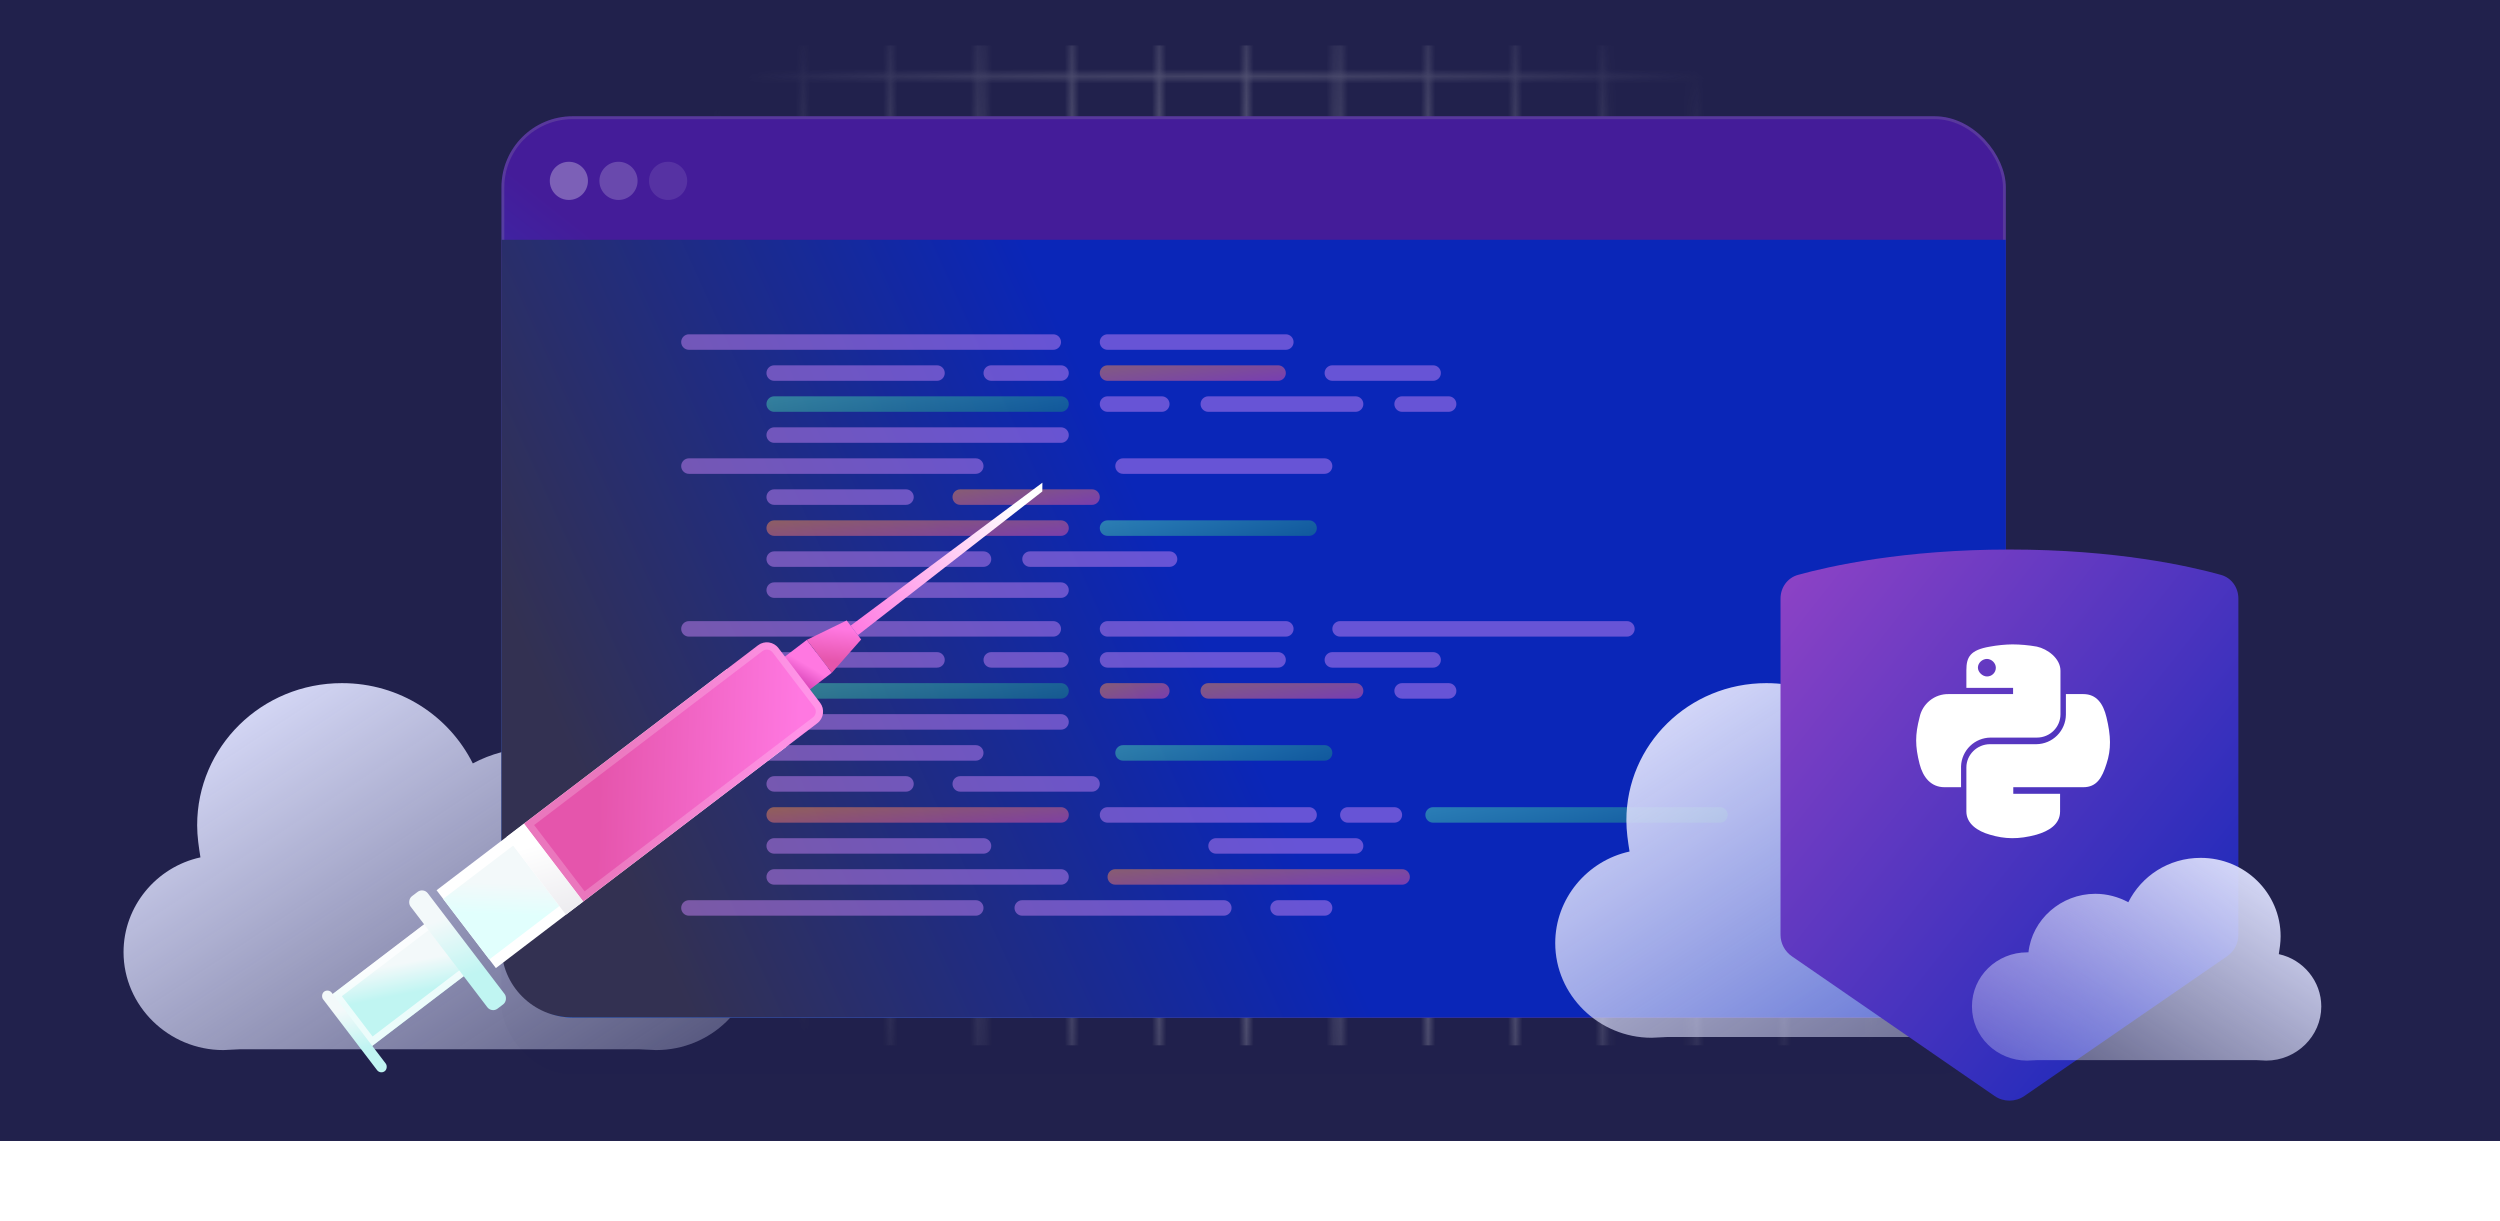 <svg width="344" height="168" viewBox="0 0 344 168" fill="none" xmlns="http://www.w3.org/2000/svg">
<rect width="344" height="157" fill="#21214C"/>
<mask id="mask0_2731_76380" style="mask-type:alpha" maskUnits="userSpaceOnUse" x="-1" y="-1" width="321" height="159">
<rect width="12.269" height="10.467" stroke="white" stroke-width="0.433"/>
<rect x="12.269" width="12.269" height="10.467" stroke="white" stroke-width="0.433"/>
<rect x="24.538" width="12.269" height="10.467" stroke="white" stroke-width="0.433"/>
<rect x="36.808" width="12.269" height="10.467" stroke="white" stroke-width="0.433"/>
<rect x="49.077" width="12.269" height="10.467" stroke="white" stroke-width="0.433"/>
<rect x="61.346" width="12.269" height="10.467" stroke="white" stroke-width="0.433"/>
<rect x="73.615" width="12.269" height="10.467" stroke="white" stroke-width="0.433"/>
<rect x="85.885" width="12.269" height="10.467" stroke="white" stroke-width="0.433"/>
<rect x="98.154" width="12.269" height="10.467" stroke="white" stroke-width="0.433"/>
<rect x="110.423" width="12.269" height="10.467" stroke="white" stroke-width="0.433"/>
<rect x="122.692" width="12.269" height="10.467" stroke="white" stroke-width="0.433"/>
<rect x="134.962" width="12.269" height="10.467" stroke="white" stroke-width="0.433"/>
<rect x="147.231" width="12.269" height="10.467" stroke="white" stroke-width="0.433"/>
<rect x="159.5" width="12.269" height="10.467" stroke="white" stroke-width="0.433"/>
<rect x="171.769" width="12.269" height="10.467" stroke="white" stroke-width="0.433"/>
<rect x="184.038" width="12.269" height="10.467" stroke="white" stroke-width="0.433"/>
<rect x="196.308" width="12.269" height="10.467" stroke="white" stroke-width="0.433"/>
<rect x="208.577" width="12.269" height="10.467" stroke="white" stroke-width="0.433"/>
<rect x="220.846" width="12.269" height="10.467" stroke="white" stroke-width="0.433"/>
<rect x="233.115" width="12.269" height="10.467" stroke="white" stroke-width="0.433"/>
<rect x="245.385" width="12.269" height="10.467" stroke="white" stroke-width="0.433"/>
<rect x="257.654" width="12.269" height="10.467" stroke="white" stroke-width="0.433"/>
<rect x="269.923" width="12.269" height="10.467" stroke="white" stroke-width="0.433"/>
<rect x="282.192" width="12.269" height="10.467" stroke="white" stroke-width="0.433"/>
<rect x="294.462" width="12.269" height="10.467" stroke="white" stroke-width="0.433"/>
<rect x="306.731" width="12.269" height="10.467" stroke="white" stroke-width="0.433"/>
<rect y="10.467" width="12.269" height="10.467" stroke="white" stroke-width="0.433"/>
<rect x="12.269" y="10.467" width="12.269" height="10.467" stroke="white" stroke-width="0.433"/>
<rect x="24.538" y="10.467" width="12.269" height="10.467" stroke="white" stroke-width="0.433"/>
<rect x="36.808" y="10.467" width="12.269" height="10.467" stroke="white" stroke-width="0.433"/>
<rect x="49.077" y="10.467" width="12.269" height="10.467" stroke="white" stroke-width="0.433"/>
<rect x="61.346" y="10.467" width="12.269" height="10.467" stroke="white" stroke-width="0.433"/>
<rect x="73.615" y="10.467" width="12.269" height="10.467" stroke="white" stroke-width="0.433"/>
<rect x="85.885" y="10.467" width="12.269" height="10.467" stroke="white" stroke-width="0.433"/>
<rect x="98.154" y="10.467" width="12.269" height="10.467" stroke="white" stroke-width="0.433"/>
<rect x="110.423" y="10.467" width="12.269" height="10.467" stroke="white" stroke-width="0.433"/>
<rect x="122.692" y="10.467" width="12.269" height="10.467" stroke="white" stroke-width="0.433"/>
<rect x="134.962" y="10.467" width="12.269" height="10.467" stroke="white" stroke-width="0.433"/>
<rect x="147.231" y="10.467" width="12.269" height="10.467" stroke="white" stroke-width="0.433"/>
<rect x="159.5" y="10.467" width="12.269" height="10.467" stroke="white" stroke-width="0.433"/>
<rect x="171.769" y="10.467" width="12.269" height="10.467" stroke="white" stroke-width="0.433"/>
<rect x="184.038" y="10.467" width="12.269" height="10.467" stroke="white" stroke-width="0.433"/>
<rect x="196.308" y="10.467" width="12.269" height="10.467" stroke="white" stroke-width="0.433"/>
<rect x="208.577" y="10.467" width="12.269" height="10.467" stroke="white" stroke-width="0.433"/>
<rect x="220.846" y="10.467" width="12.269" height="10.467" stroke="white" stroke-width="0.433"/>
<rect x="233.115" y="10.467" width="12.269" height="10.467" stroke="white" stroke-width="0.433"/>
<rect x="245.385" y="10.467" width="12.269" height="10.467" stroke="white" stroke-width="0.433"/>
<rect x="257.654" y="10.467" width="12.269" height="10.467" stroke="white" stroke-width="0.433"/>
<rect x="269.923" y="10.467" width="12.269" height="10.467" stroke="white" stroke-width="0.433"/>
<rect x="282.192" y="10.467" width="12.269" height="10.467" stroke="white" stroke-width="0.433"/>
<rect x="294.462" y="10.467" width="12.269" height="10.467" stroke="white" stroke-width="0.433"/>
<rect x="306.731" y="10.467" width="12.269" height="10.467" stroke="white" stroke-width="0.433"/>
<rect y="20.933" width="12.269" height="10.467" stroke="white" stroke-width="0.433"/>
<rect x="12.269" y="20.933" width="12.269" height="10.467" stroke="white" stroke-width="0.433"/>
<rect x="24.538" y="20.933" width="12.269" height="10.467" stroke="white" stroke-width="0.433"/>
<rect x="36.808" y="20.933" width="12.269" height="10.467" stroke="white" stroke-width="0.433"/>
<rect x="49.077" y="20.933" width="12.269" height="10.467" stroke="white" stroke-width="0.433"/>
<rect x="61.346" y="20.933" width="12.269" height="10.467" stroke="white" stroke-width="0.433"/>
<rect x="73.615" y="20.933" width="12.269" height="10.467" stroke="white" stroke-width="0.433"/>
<rect x="85.885" y="20.933" width="12.269" height="10.467" stroke="white" stroke-width="0.433"/>
<rect x="98.154" y="20.933" width="12.269" height="10.467" stroke="white" stroke-width="0.433"/>
<rect x="110.423" y="20.933" width="12.269" height="10.467" stroke="white" stroke-width="0.433"/>
<rect x="122.692" y="20.933" width="12.269" height="10.467" stroke="white" stroke-width="0.433"/>
<rect x="134.962" y="20.933" width="12.269" height="10.467" stroke="white" stroke-width="0.433"/>
<rect x="147.231" y="20.933" width="12.269" height="10.467" stroke="white" stroke-width="0.433"/>
<rect x="159.5" y="20.933" width="12.269" height="10.467" stroke="white" stroke-width="0.433"/>
<rect x="171.769" y="20.933" width="12.269" height="10.467" stroke="white" stroke-width="0.433"/>
<rect x="184.038" y="20.933" width="12.269" height="10.467" stroke="white" stroke-width="0.433"/>
<rect x="196.308" y="20.933" width="12.269" height="10.467" stroke="white" stroke-width="0.433"/>
<rect x="208.577" y="20.933" width="12.269" height="10.467" stroke="white" stroke-width="0.433"/>
<rect x="220.846" y="20.933" width="12.269" height="10.467" stroke="white" stroke-width="0.433"/>
<rect x="233.115" y="20.933" width="12.269" height="10.467" stroke="white" stroke-width="0.433"/>
<rect x="245.385" y="20.933" width="12.269" height="10.467" stroke="white" stroke-width="0.433"/>
<rect x="257.654" y="20.933" width="12.269" height="10.467" stroke="white" stroke-width="0.433"/>
<rect x="269.923" y="20.933" width="12.269" height="10.467" stroke="white" stroke-width="0.433"/>
<rect x="282.192" y="20.933" width="12.269" height="10.467" stroke="white" stroke-width="0.433"/>
<rect x="294.462" y="20.933" width="12.269" height="10.467" stroke="white" stroke-width="0.433"/>
<rect x="306.731" y="20.933" width="12.269" height="10.467" stroke="white" stroke-width="0.433"/>
<rect y="31.4" width="12.269" height="10.467" stroke="white" stroke-width="0.433"/>
<rect x="12.269" y="31.4" width="12.269" height="10.467" stroke="white" stroke-width="0.433"/>
<rect x="24.538" y="31.4" width="12.269" height="10.467" stroke="white" stroke-width="0.433"/>
<rect x="36.808" y="31.4" width="12.269" height="10.467" stroke="white" stroke-width="0.433"/>
<rect x="49.077" y="31.4" width="12.269" height="10.467" stroke="white" stroke-width="0.433"/>
<rect x="61.346" y="31.4" width="12.269" height="10.467" stroke="white" stroke-width="0.433"/>
<rect x="73.615" y="31.4" width="12.269" height="10.467" stroke="white" stroke-width="0.433"/>
<rect x="85.885" y="31.4" width="12.269" height="10.467" stroke="white" stroke-width="0.433"/>
<rect x="98.154" y="31.4" width="12.269" height="10.467" stroke="white" stroke-width="0.433"/>
<rect x="110.423" y="31.4" width="12.269" height="10.467" stroke="white" stroke-width="0.433"/>
<rect x="122.692" y="31.4" width="12.269" height="10.467" stroke="white" stroke-width="0.433"/>
<rect x="134.962" y="31.4" width="12.269" height="10.467" stroke="white" stroke-width="0.433"/>
<rect x="147.231" y="31.4" width="12.269" height="10.467" stroke="white" stroke-width="0.433"/>
<rect x="159.5" y="31.4" width="12.269" height="10.467" stroke="white" stroke-width="0.433"/>
<rect x="171.769" y="31.4" width="12.269" height="10.467" stroke="white" stroke-width="0.433"/>
<rect x="184.038" y="31.4" width="12.269" height="10.467" stroke="white" stroke-width="0.433"/>
<rect x="196.308" y="31.4" width="12.269" height="10.467" stroke="white" stroke-width="0.433"/>
<rect x="208.577" y="31.4" width="12.269" height="10.467" stroke="white" stroke-width="0.433"/>
<rect x="220.846" y="31.4" width="12.269" height="10.467" stroke="white" stroke-width="0.433"/>
<rect x="233.115" y="31.4" width="12.269" height="10.467" stroke="white" stroke-width="0.433"/>
<rect x="245.385" y="31.4" width="12.269" height="10.467" stroke="white" stroke-width="0.433"/>
<rect x="257.654" y="31.4" width="12.269" height="10.467" stroke="white" stroke-width="0.433"/>
<rect x="269.923" y="31.4" width="12.269" height="10.467" stroke="white" stroke-width="0.433"/>
<rect x="282.192" y="31.4" width="12.269" height="10.467" stroke="white" stroke-width="0.433"/>
<rect x="294.462" y="31.4" width="12.269" height="10.467" stroke="white" stroke-width="0.433"/>
<rect x="306.731" y="31.4" width="12.269" height="10.467" stroke="white" stroke-width="0.433"/>
<rect y="41.867" width="12.269" height="10.467" stroke="white" stroke-width="0.433"/>
<rect x="12.269" y="41.867" width="12.269" height="10.467" stroke="white" stroke-width="0.433"/>
<rect x="24.538" y="41.867" width="12.269" height="10.467" stroke="white" stroke-width="0.433"/>
<rect x="36.808" y="41.867" width="12.269" height="10.467" stroke="white" stroke-width="0.433"/>
<rect x="49.077" y="41.867" width="12.269" height="10.467" stroke="white" stroke-width="0.433"/>
<rect x="61.346" y="41.867" width="12.269" height="10.467" stroke="white" stroke-width="0.433"/>
<rect x="73.615" y="41.867" width="12.269" height="10.467" stroke="white" stroke-width="0.433"/>
<rect x="85.885" y="41.867" width="12.269" height="10.467" stroke="white" stroke-width="0.433"/>
<rect x="98.154" y="41.867" width="12.269" height="10.467" stroke="white" stroke-width="0.433"/>
<rect x="110.423" y="41.867" width="12.269" height="10.467" stroke="white" stroke-width="0.433"/>
<rect x="122.692" y="41.867" width="12.269" height="10.467" stroke="white" stroke-width="0.433"/>
<rect x="134.962" y="41.867" width="12.269" height="10.467" stroke="white" stroke-width="0.433"/>
<rect x="147.231" y="41.867" width="12.269" height="10.467" stroke="white" stroke-width="0.433"/>
<rect x="159.5" y="41.867" width="12.269" height="10.467" stroke="white" stroke-width="0.433"/>
<rect x="171.769" y="41.867" width="12.269" height="10.467" stroke="white" stroke-width="0.433"/>
<rect x="184.038" y="41.867" width="12.269" height="10.467" stroke="white" stroke-width="0.433"/>
<rect x="196.308" y="41.867" width="12.269" height="10.467" stroke="white" stroke-width="0.433"/>
<rect x="208.577" y="41.867" width="12.269" height="10.467" stroke="white" stroke-width="0.433"/>
<rect x="220.846" y="41.867" width="12.269" height="10.467" stroke="white" stroke-width="0.433"/>
<rect x="233.115" y="41.867" width="12.269" height="10.467" stroke="white" stroke-width="0.433"/>
<rect x="245.385" y="41.867" width="12.269" height="10.467" stroke="white" stroke-width="0.433"/>
<rect x="257.654" y="41.867" width="12.269" height="10.467" stroke="white" stroke-width="0.433"/>
<rect x="269.923" y="41.867" width="12.269" height="10.467" stroke="white" stroke-width="0.433"/>
<rect x="282.192" y="41.867" width="12.269" height="10.467" stroke="white" stroke-width="0.433"/>
<rect x="294.462" y="41.867" width="12.269" height="10.467" stroke="white" stroke-width="0.433"/>
<rect x="306.731" y="41.867" width="12.269" height="10.467" stroke="white" stroke-width="0.433"/>
<rect y="52.333" width="12.269" height="10.467" stroke="white" stroke-width="0.433"/>
<rect x="12.269" y="52.333" width="12.269" height="10.467" stroke="white" stroke-width="0.433"/>
<rect x="24.538" y="52.333" width="12.269" height="10.467" stroke="white" stroke-width="0.433"/>
<rect x="36.808" y="52.333" width="12.269" height="10.467" stroke="white" stroke-width="0.433"/>
<rect x="49.077" y="52.333" width="12.269" height="10.467" stroke="white" stroke-width="0.433"/>
<rect x="61.346" y="52.333" width="12.269" height="10.467" stroke="white" stroke-width="0.433"/>
<rect x="73.615" y="52.333" width="12.269" height="10.467" stroke="white" stroke-width="0.433"/>
<rect x="85.885" y="52.333" width="12.269" height="10.467" stroke="white" stroke-width="0.433"/>
<rect x="98.154" y="52.333" width="12.269" height="10.467" stroke="white" stroke-width="0.433"/>
<rect x="110.423" y="52.333" width="12.269" height="10.467" stroke="white" stroke-width="0.433"/>
<rect x="122.692" y="52.333" width="12.269" height="10.467" stroke="white" stroke-width="0.433"/>
<rect x="134.962" y="52.333" width="12.269" height="10.467" stroke="white" stroke-width="0.433"/>
<rect x="147.231" y="52.333" width="12.269" height="10.467" stroke="white" stroke-width="0.433"/>
<rect x="159.5" y="52.333" width="12.269" height="10.467" stroke="white" stroke-width="0.433"/>
<rect x="171.769" y="52.333" width="12.269" height="10.467" stroke="white" stroke-width="0.433"/>
<rect x="184.038" y="52.333" width="12.269" height="10.467" stroke="white" stroke-width="0.433"/>
<rect x="196.308" y="52.333" width="12.269" height="10.467" stroke="white" stroke-width="0.433"/>
<rect x="208.577" y="52.333" width="12.269" height="10.467" stroke="white" stroke-width="0.433"/>
<rect x="220.846" y="52.333" width="12.269" height="10.467" stroke="white" stroke-width="0.433"/>
<rect x="233.115" y="52.333" width="12.269" height="10.467" stroke="white" stroke-width="0.433"/>
<rect x="245.385" y="52.333" width="12.269" height="10.467" stroke="white" stroke-width="0.433"/>
<rect x="257.654" y="52.333" width="12.269" height="10.467" stroke="white" stroke-width="0.433"/>
<rect x="269.923" y="52.333" width="12.269" height="10.467" stroke="white" stroke-width="0.433"/>
<rect x="282.192" y="52.333" width="12.269" height="10.467" stroke="white" stroke-width="0.433"/>
<rect x="294.462" y="52.333" width="12.269" height="10.467" stroke="white" stroke-width="0.433"/>
<rect x="306.731" y="52.333" width="12.269" height="10.467" stroke="white" stroke-width="0.433"/>
<rect y="62.8" width="12.269" height="10.467" stroke="white" stroke-width="0.433"/>
<rect x="12.269" y="62.8" width="12.269" height="10.467" stroke="white" stroke-width="0.433"/>
<rect x="24.538" y="62.8" width="12.269" height="10.467" stroke="white" stroke-width="0.433"/>
<rect x="36.808" y="62.8" width="12.269" height="10.467" stroke="white" stroke-width="0.433"/>
<rect x="49.077" y="62.8" width="12.269" height="10.467" stroke="white" stroke-width="0.433"/>
<rect x="61.346" y="62.8" width="12.269" height="10.467" stroke="white" stroke-width="0.433"/>
<rect x="73.615" y="62.8" width="12.269" height="10.467" stroke="white" stroke-width="0.433"/>
<rect x="85.885" y="62.8" width="12.269" height="10.467" stroke="white" stroke-width="0.433"/>
<rect x="98.154" y="62.8" width="12.269" height="10.467" stroke="white" stroke-width="0.433"/>
<rect x="110.423" y="62.8" width="12.269" height="10.467" stroke="white" stroke-width="0.433"/>
<rect x="122.692" y="62.8" width="12.269" height="10.467" stroke="white" stroke-width="0.433"/>
<rect x="134.962" y="62.8" width="12.269" height="10.467" stroke="white" stroke-width="0.433"/>
<rect x="147.231" y="62.8" width="12.269" height="10.467" stroke="white" stroke-width="0.433"/>
<rect x="159.5" y="62.8" width="12.269" height="10.467" stroke="white" stroke-width="0.433"/>
<rect x="171.769" y="62.8" width="12.269" height="10.467" stroke="white" stroke-width="0.433"/>
<rect x="184.038" y="62.8" width="12.269" height="10.467" stroke="white" stroke-width="0.433"/>
<rect x="196.308" y="62.8" width="12.269" height="10.467" stroke="white" stroke-width="0.433"/>
<rect x="208.577" y="62.8" width="12.269" height="10.467" stroke="white" stroke-width="0.433"/>
<rect x="220.846" y="62.8" width="12.269" height="10.467" stroke="white" stroke-width="0.433"/>
<rect x="233.115" y="62.8" width="12.269" height="10.467" stroke="white" stroke-width="0.433"/>
<rect x="245.385" y="62.8" width="12.269" height="10.467" stroke="white" stroke-width="0.433"/>
<rect x="257.654" y="62.8" width="12.269" height="10.467" stroke="white" stroke-width="0.433"/>
<rect x="269.923" y="62.8" width="12.269" height="10.467" stroke="white" stroke-width="0.433"/>
<rect x="282.192" y="62.8" width="12.269" height="10.467" stroke="white" stroke-width="0.433"/>
<rect x="294.462" y="62.8" width="12.269" height="10.467" stroke="white" stroke-width="0.433"/>
<rect x="306.731" y="62.8" width="12.269" height="10.467" stroke="white" stroke-width="0.433"/>
<rect y="73.267" width="12.269" height="10.467" stroke="white" stroke-width="0.433"/>
<rect x="12.269" y="73.267" width="12.269" height="10.467" stroke="white" stroke-width="0.433"/>
<rect x="24.538" y="73.267" width="12.269" height="10.467" stroke="white" stroke-width="0.433"/>
<rect x="36.808" y="73.267" width="12.269" height="10.467" stroke="white" stroke-width="0.433"/>
<rect x="49.077" y="73.267" width="12.269" height="10.467" stroke="white" stroke-width="0.433"/>
<rect x="61.346" y="73.267" width="12.269" height="10.467" stroke="white" stroke-width="0.433"/>
<rect x="73.615" y="73.267" width="12.269" height="10.467" stroke="white" stroke-width="0.433"/>
<rect x="85.885" y="73.267" width="12.269" height="10.467" stroke="white" stroke-width="0.433"/>
<rect x="98.154" y="73.267" width="12.269" height="10.467" stroke="white" stroke-width="0.433"/>
<rect x="110.423" y="73.267" width="12.269" height="10.467" stroke="white" stroke-width="0.433"/>
<rect x="122.692" y="73.267" width="12.269" height="10.467" stroke="white" stroke-width="0.433"/>
<rect x="134.962" y="73.267" width="12.269" height="10.467" stroke="white" stroke-width="0.433"/>
<rect x="147.231" y="73.267" width="12.269" height="10.467" stroke="white" stroke-width="0.433"/>
<rect x="159.5" y="73.267" width="12.269" height="10.467" stroke="white" stroke-width="0.433"/>
<rect x="171.769" y="73.267" width="12.269" height="10.467" stroke="white" stroke-width="0.433"/>
<rect x="184.038" y="73.267" width="12.269" height="10.467" stroke="white" stroke-width="0.433"/>
<rect x="196.308" y="73.267" width="12.269" height="10.467" stroke="white" stroke-width="0.433"/>
<rect x="208.577" y="73.267" width="12.269" height="10.467" stroke="white" stroke-width="0.433"/>
<rect x="220.846" y="73.267" width="12.269" height="10.467" stroke="white" stroke-width="0.433"/>
<rect x="233.115" y="73.267" width="12.269" height="10.467" stroke="white" stroke-width="0.433"/>
<rect x="245.385" y="73.267" width="12.269" height="10.467" stroke="white" stroke-width="0.433"/>
<rect x="257.654" y="73.267" width="12.269" height="10.467" stroke="white" stroke-width="0.433"/>
<rect x="269.923" y="73.267" width="12.269" height="10.467" stroke="white" stroke-width="0.433"/>
<rect x="282.192" y="73.267" width="12.269" height="10.467" stroke="white" stroke-width="0.433"/>
<rect x="294.462" y="73.267" width="12.269" height="10.467" stroke="white" stroke-width="0.433"/>
<rect y="83.733" width="12.269" height="10.467" stroke="white" stroke-width="0.433"/>
<rect x="12.269" y="83.733" width="12.269" height="10.467" stroke="white" stroke-width="0.433"/>
<rect x="24.538" y="83.733" width="12.269" height="10.467" stroke="white" stroke-width="0.433"/>
<rect x="36.808" y="83.733" width="12.269" height="10.467" stroke="white" stroke-width="0.433"/>
<rect x="49.077" y="83.733" width="12.269" height="10.467" stroke="white" stroke-width="0.433"/>
<rect x="61.346" y="83.733" width="12.269" height="10.467" stroke="white" stroke-width="0.433"/>
<rect x="73.615" y="83.733" width="12.269" height="10.467" stroke="white" stroke-width="0.433"/>
<rect x="85.885" y="83.733" width="12.269" height="10.467" stroke="white" stroke-width="0.433"/>
<rect x="98.154" y="83.733" width="12.269" height="10.467" stroke="white" stroke-width="0.433"/>
<rect x="110.423" y="83.733" width="12.269" height="10.467" stroke="white" stroke-width="0.433"/>
<rect x="122.692" y="83.733" width="12.269" height="10.467" stroke="white" stroke-width="0.433"/>
<rect x="134.962" y="83.733" width="12.269" height="10.467" stroke="white" stroke-width="0.433"/>
<rect x="147.231" y="83.733" width="12.269" height="10.467" stroke="white" stroke-width="0.433"/>
<rect x="159.5" y="83.733" width="12.269" height="10.467" stroke="white" stroke-width="0.433"/>
<rect x="171.769" y="83.733" width="12.269" height="10.467" stroke="white" stroke-width="0.433"/>
<rect x="184.038" y="83.733" width="12.269" height="10.467" stroke="white" stroke-width="0.433"/>
<rect x="196.308" y="83.733" width="12.269" height="10.467" stroke="white" stroke-width="0.433"/>
<rect x="208.577" y="83.733" width="12.269" height="10.467" stroke="white" stroke-width="0.433"/>
<rect x="220.846" y="83.733" width="12.269" height="10.467" stroke="white" stroke-width="0.433"/>
<rect x="233.115" y="83.733" width="12.269" height="10.467" stroke="white" stroke-width="0.433"/>
<rect x="245.385" y="83.733" width="12.269" height="10.467" stroke="white" stroke-width="0.433"/>
<rect x="257.654" y="83.733" width="12.269" height="10.467" stroke="white" stroke-width="0.433"/>
<rect x="269.923" y="83.733" width="12.269" height="10.467" stroke="white" stroke-width="0.433"/>
<rect x="282.192" y="83.733" width="12.269" height="10.467" stroke="white" stroke-width="0.433"/>
<rect x="294.462" y="83.733" width="12.269" height="10.467" stroke="white" stroke-width="0.433"/>
<rect x="306.731" y="83.733" width="12.269" height="10.467" stroke="white" stroke-width="0.433"/>
<rect y="94.2" width="12.269" height="10.467" stroke="white" stroke-width="0.433"/>
<rect x="12.269" y="94.2" width="12.269" height="10.467" stroke="white" stroke-width="0.433"/>
<rect x="24.538" y="94.2" width="12.269" height="10.467" stroke="white" stroke-width="0.433"/>
<rect x="36.808" y="94.2" width="12.269" height="10.467" stroke="white" stroke-width="0.433"/>
<rect x="49.077" y="94.2" width="12.269" height="10.467" stroke="white" stroke-width="0.433"/>
<rect x="61.346" y="94.2" width="12.269" height="10.467" stroke="white" stroke-width="0.433"/>
<rect x="73.615" y="94.2" width="12.269" height="10.467" stroke="white" stroke-width="0.433"/>
<rect x="85.885" y="94.2" width="12.269" height="10.467" stroke="white" stroke-width="0.433"/>
<rect x="98.154" y="94.2" width="12.269" height="10.467" stroke="white" stroke-width="0.433"/>
<rect x="110.423" y="94.2" width="12.269" height="10.467" stroke="white" stroke-width="0.433"/>
<rect x="122.692" y="94.2" width="12.269" height="10.467" stroke="white" stroke-width="0.433"/>
<rect x="134.962" y="94.2" width="12.269" height="10.467" stroke="white" stroke-width="0.433"/>
<rect x="147.231" y="94.2" width="12.269" height="10.467" stroke="white" stroke-width="0.433"/>
<rect x="159.5" y="94.2" width="12.269" height="10.467" stroke="white" stroke-width="0.433"/>
<rect x="171.769" y="94.2" width="12.269" height="10.467" stroke="white" stroke-width="0.433"/>
<rect x="184.038" y="94.2" width="12.269" height="10.467" stroke="white" stroke-width="0.433"/>
<rect x="196.308" y="94.2" width="12.269" height="10.467" stroke="white" stroke-width="0.433"/>
<rect x="208.577" y="94.2" width="12.269" height="10.467" stroke="white" stroke-width="0.433"/>
<rect x="220.846" y="94.2" width="12.269" height="10.467" stroke="white" stroke-width="0.433"/>
<rect x="233.115" y="94.2" width="12.269" height="10.467" stroke="white" stroke-width="0.433"/>
<rect x="245.385" y="94.2" width="12.269" height="10.467" stroke="white" stroke-width="0.433"/>
<rect x="257.654" y="94.2" width="12.269" height="10.467" stroke="white" stroke-width="0.433"/>
<rect x="269.923" y="94.2" width="12.269" height="10.467" stroke="white" stroke-width="0.433"/>
<rect x="282.192" y="94.2" width="12.269" height="10.467" stroke="white" stroke-width="0.433"/>
<rect x="294.462" y="94.2" width="12.269" height="10.467" stroke="white" stroke-width="0.433"/>
<rect x="306.731" y="94.2" width="12.269" height="10.467" stroke="white" stroke-width="0.433"/>
<rect y="104.667" width="12.269" height="10.467" stroke="white" stroke-width="0.433"/>
<rect x="12.269" y="104.667" width="12.269" height="10.467" stroke="white" stroke-width="0.433"/>
<rect x="24.538" y="104.667" width="12.269" height="10.467" stroke="white" stroke-width="0.433"/>
<rect x="36.808" y="104.667" width="12.269" height="10.467" stroke="white" stroke-width="0.433"/>
<rect x="49.077" y="104.667" width="12.269" height="10.467" stroke="white" stroke-width="0.433"/>
<rect x="61.346" y="104.667" width="12.269" height="10.467" stroke="white" stroke-width="0.433"/>
<rect x="73.615" y="104.667" width="12.269" height="10.467" stroke="white" stroke-width="0.433"/>
<rect x="85.885" y="104.667" width="12.269" height="10.467" stroke="white" stroke-width="0.433"/>
<rect x="98.154" y="104.667" width="12.269" height="10.467" stroke="white" stroke-width="0.433"/>
<rect x="110.423" y="104.667" width="12.269" height="10.467" stroke="white" stroke-width="0.433"/>
<rect x="122.692" y="104.667" width="12.269" height="10.467" stroke="white" stroke-width="0.433"/>
<rect x="134.962" y="104.667" width="12.269" height="10.467" stroke="white" stroke-width="0.433"/>
<rect x="147.231" y="104.667" width="12.269" height="10.467" stroke="white" stroke-width="0.433"/>
<rect x="159.5" y="104.667" width="12.269" height="10.467" stroke="white" stroke-width="0.433"/>
<rect x="171.769" y="104.667" width="12.269" height="10.467" stroke="white" stroke-width="0.433"/>
<rect x="184.038" y="104.667" width="12.269" height="10.467" stroke="white" stroke-width="0.433"/>
<rect x="196.308" y="104.667" width="12.269" height="10.467" stroke="white" stroke-width="0.433"/>
<rect x="208.577" y="104.667" width="12.269" height="10.467" stroke="white" stroke-width="0.433"/>
<rect x="220.846" y="104.667" width="12.269" height="10.467" stroke="white" stroke-width="0.433"/>
<rect x="233.115" y="104.667" width="12.269" height="10.467" stroke="white" stroke-width="0.433"/>
<rect x="245.385" y="104.667" width="12.269" height="10.467" stroke="white" stroke-width="0.433"/>
<rect x="257.654" y="104.667" width="12.269" height="10.467" stroke="white" stroke-width="0.433"/>
<rect x="269.923" y="104.667" width="12.269" height="10.467" stroke="white" stroke-width="0.433"/>
<rect x="282.192" y="104.667" width="12.269" height="10.467" stroke="white" stroke-width="0.433"/>
<rect x="294.462" y="104.667" width="12.269" height="10.467" stroke="white" stroke-width="0.433"/>
<rect x="306.731" y="104.667" width="12.269" height="10.467" stroke="white" stroke-width="0.433"/>
<rect y="115.133" width="12.269" height="10.467" stroke="white" stroke-width="0.433"/>
<rect x="12.269" y="115.133" width="12.269" height="10.467" stroke="white" stroke-width="0.433"/>
<rect x="24.538" y="115.133" width="12.269" height="10.467" stroke="white" stroke-width="0.433"/>
<rect x="36.808" y="115.133" width="12.269" height="10.467" stroke="white" stroke-width="0.433"/>
<rect x="49.077" y="115.133" width="12.269" height="10.467" stroke="white" stroke-width="0.433"/>
<rect x="61.346" y="115.133" width="12.269" height="10.467" stroke="white" stroke-width="0.433"/>
<rect x="73.615" y="115.133" width="12.269" height="10.467" stroke="white" stroke-width="0.433"/>
<rect x="85.885" y="115.133" width="12.269" height="10.467" stroke="white" stroke-width="0.433"/>
<rect x="98.154" y="115.133" width="12.269" height="10.467" stroke="white" stroke-width="0.433"/>
<rect x="110.423" y="115.133" width="12.269" height="10.467" stroke="white" stroke-width="0.433"/>
<rect x="122.692" y="115.133" width="12.269" height="10.467" stroke="white" stroke-width="0.433"/>
<rect x="134.962" y="115.133" width="12.269" height="10.467" stroke="white" stroke-width="0.433"/>
<rect x="147.231" y="115.133" width="12.269" height="10.467" stroke="white" stroke-width="0.433"/>
<rect x="159.5" y="115.133" width="12.269" height="10.467" stroke="white" stroke-width="0.433"/>
<rect x="171.769" y="115.133" width="12.269" height="10.467" stroke="white" stroke-width="0.433"/>
<rect x="184.038" y="115.133" width="12.269" height="10.467" stroke="white" stroke-width="0.433"/>
<rect x="196.308" y="115.133" width="12.269" height="10.467" stroke="white" stroke-width="0.433"/>
<rect x="208.577" y="115.133" width="12.269" height="10.467" stroke="white" stroke-width="0.433"/>
<rect x="220.846" y="115.133" width="12.269" height="10.467" stroke="white" stroke-width="0.433"/>
<rect x="233.115" y="115.133" width="12.269" height="10.467" stroke="white" stroke-width="0.433"/>
<rect x="245.385" y="115.133" width="12.269" height="10.467" stroke="white" stroke-width="0.433"/>
<rect x="257.654" y="115.133" width="12.269" height="10.467" stroke="white" stroke-width="0.433"/>
<rect x="269.923" y="115.133" width="12.269" height="10.467" stroke="white" stroke-width="0.433"/>
<rect x="282.192" y="115.133" width="12.269" height="10.467" stroke="white" stroke-width="0.433"/>
<rect x="294.462" y="115.133" width="12.269" height="10.467" stroke="white" stroke-width="0.433"/>
<rect x="306.731" y="115.133" width="12.269" height="10.467" stroke="white" stroke-width="0.433"/>
<rect y="125.6" width="12.269" height="10.467" stroke="white" stroke-width="0.433"/>
<rect x="12.269" y="125.6" width="12.269" height="10.467" stroke="white" stroke-width="0.433"/>
<rect x="24.538" y="125.6" width="12.269" height="10.467" stroke="white" stroke-width="0.433"/>
<rect x="36.808" y="125.6" width="12.269" height="10.467" stroke="white" stroke-width="0.433"/>
<rect x="49.077" y="125.6" width="12.269" height="10.467" stroke="white" stroke-width="0.433"/>
<rect x="61.346" y="125.6" width="12.269" height="10.467" stroke="white" stroke-width="0.433"/>
<rect x="73.615" y="125.6" width="12.269" height="10.467" stroke="white" stroke-width="0.433"/>
<rect x="85.885" y="125.6" width="12.269" height="10.467" stroke="white" stroke-width="0.433"/>
<rect x="98.154" y="125.6" width="12.269" height="10.467" stroke="white" stroke-width="0.433"/>
<rect x="110.423" y="125.6" width="12.269" height="10.467" stroke="white" stroke-width="0.433"/>
<rect x="122.692" y="125.6" width="12.269" height="10.467" stroke="white" stroke-width="0.433"/>
<rect x="134.962" y="125.6" width="12.269" height="10.467" stroke="white" stroke-width="0.433"/>
<rect x="147.231" y="125.6" width="12.269" height="10.467" stroke="white" stroke-width="0.433"/>
<rect x="159.5" y="125.6" width="12.269" height="10.467" stroke="white" stroke-width="0.433"/>
<rect x="171.769" y="125.6" width="12.269" height="10.467" stroke="white" stroke-width="0.433"/>
<rect x="184.038" y="125.6" width="12.269" height="10.467" stroke="white" stroke-width="0.433"/>
<rect x="196.308" y="125.6" width="12.269" height="10.467" stroke="white" stroke-width="0.433"/>
<rect x="208.577" y="125.6" width="12.269" height="10.467" stroke="white" stroke-width="0.433"/>
<rect x="220.846" y="125.6" width="12.269" height="10.467" stroke="white" stroke-width="0.433"/>
<rect x="233.115" y="125.6" width="12.269" height="10.467" stroke="white" stroke-width="0.433"/>
<rect x="245.385" y="125.6" width="12.269" height="10.467" stroke="white" stroke-width="0.433"/>
<rect x="257.654" y="125.6" width="12.269" height="10.467" stroke="white" stroke-width="0.433"/>
<rect x="269.923" y="125.6" width="12.269" height="10.467" stroke="white" stroke-width="0.433"/>
<rect x="282.192" y="125.6" width="12.269" height="10.467" stroke="white" stroke-width="0.433"/>
<rect x="294.462" y="125.6" width="12.269" height="10.467" stroke="white" stroke-width="0.433"/>
<rect x="306.731" y="125.6" width="12.269" height="10.467" stroke="white" stroke-width="0.433"/>
<rect y="136.067" width="12.269" height="10.467" stroke="white" stroke-width="0.433"/>
<rect x="12.269" y="136.067" width="12.269" height="10.467" stroke="white" stroke-width="0.433"/>
<rect x="24.538" y="136.067" width="12.269" height="10.467" stroke="white" stroke-width="0.433"/>
<rect x="36.808" y="136.067" width="12.269" height="10.467" stroke="white" stroke-width="0.433"/>
<rect x="49.077" y="136.067" width="12.269" height="10.467" stroke="white" stroke-width="0.433"/>
<rect x="61.346" y="136.067" width="12.269" height="10.467" stroke="white" stroke-width="0.433"/>
<rect x="73.615" y="136.067" width="12.269" height="10.467" stroke="white" stroke-width="0.433"/>
<rect x="85.885" y="136.067" width="12.269" height="10.467" stroke="white" stroke-width="0.433"/>
<rect x="98.154" y="136.067" width="12.269" height="10.467" stroke="white" stroke-width="0.433"/>
<rect x="110.423" y="136.067" width="12.269" height="10.467" stroke="white" stroke-width="0.433"/>
<rect x="122.692" y="136.067" width="12.269" height="10.467" stroke="white" stroke-width="0.433"/>
<rect x="134.962" y="136.067" width="12.269" height="10.467" stroke="white" stroke-width="0.433"/>
<rect x="147.231" y="136.067" width="12.269" height="10.467" stroke="white" stroke-width="0.433"/>
<rect x="159.5" y="136.067" width="12.269" height="10.467" stroke="white" stroke-width="0.433"/>
<rect x="171.769" y="136.067" width="12.269" height="10.467" stroke="white" stroke-width="0.433"/>
<rect x="184.038" y="136.067" width="12.269" height="10.467" stroke="white" stroke-width="0.433"/>
<rect x="196.308" y="136.067" width="12.269" height="10.467" stroke="white" stroke-width="0.433"/>
<rect x="208.577" y="136.067" width="12.269" height="10.467" stroke="white" stroke-width="0.433"/>
<rect x="220.846" y="136.067" width="12.269" height="10.467" stroke="white" stroke-width="0.433"/>
<rect x="233.115" y="136.067" width="12.269" height="10.467" stroke="white" stroke-width="0.433"/>
<rect x="245.385" y="136.067" width="12.269" height="10.467" stroke="white" stroke-width="0.433"/>
<rect x="257.654" y="136.067" width="12.269" height="10.467" stroke="white" stroke-width="0.433"/>
<rect x="269.923" y="136.067" width="12.269" height="10.467" stroke="white" stroke-width="0.433"/>
<rect x="282.192" y="136.067" width="12.269" height="10.467" stroke="white" stroke-width="0.433"/>
<rect x="294.462" y="136.067" width="12.269" height="10.467" stroke="white" stroke-width="0.433"/>
<rect x="306.731" y="136.067" width="12.269" height="10.467" stroke="white" stroke-width="0.433"/>
<rect y="146.533" width="12.269" height="10.467" stroke="white" stroke-width="0.433"/>
<rect x="12.269" y="146.533" width="12.269" height="10.467" stroke="white" stroke-width="0.433"/>
<rect x="24.538" y="146.533" width="12.269" height="10.467" stroke="white" stroke-width="0.433"/>
<rect x="36.808" y="146.533" width="12.269" height="10.467" stroke="white" stroke-width="0.433"/>
<rect x="49.077" y="146.533" width="12.269" height="10.467" stroke="white" stroke-width="0.433"/>
<rect x="61.346" y="146.533" width="12.269" height="10.467" stroke="white" stroke-width="0.433"/>
<rect x="73.615" y="146.533" width="12.269" height="10.467" stroke="white" stroke-width="0.433"/>
<rect x="85.885" y="146.533" width="12.269" height="10.467" stroke="white" stroke-width="0.433"/>
<rect x="98.154" y="146.533" width="12.269" height="10.467" stroke="white" stroke-width="0.433"/>
<rect x="110.423" y="146.533" width="12.269" height="10.467" stroke="white" stroke-width="0.433"/>
<rect x="122.692" y="146.533" width="12.269" height="10.467" stroke="white" stroke-width="0.433"/>
<rect x="134.962" y="146.533" width="12.269" height="10.467" stroke="white" stroke-width="0.433"/>
<rect x="147.231" y="146.533" width="12.269" height="10.467" stroke="white" stroke-width="0.433"/>
<rect x="159.5" y="146.533" width="12.269" height="10.467" stroke="white" stroke-width="0.433"/>
<rect x="171.769" y="146.533" width="12.269" height="10.467" stroke="white" stroke-width="0.433"/>
<rect x="184.038" y="146.533" width="12.269" height="10.467" stroke="white" stroke-width="0.433"/>
<rect x="196.308" y="146.533" width="12.269" height="10.467" stroke="white" stroke-width="0.433"/>
<rect x="208.577" y="146.533" width="12.269" height="10.467" stroke="white" stroke-width="0.433"/>
<rect x="220.846" y="146.533" width="12.269" height="10.467" stroke="white" stroke-width="0.433"/>
<rect x="233.115" y="146.533" width="12.269" height="10.467" stroke="white" stroke-width="0.433"/>
<rect x="245.385" y="146.533" width="12.269" height="10.467" stroke="white" stroke-width="0.433"/>
<rect x="257.654" y="146.533" width="12.269" height="10.467" stroke="white" stroke-width="0.433"/>
<rect x="269.923" y="146.533" width="12.269" height="10.467" stroke="white" stroke-width="0.433"/>
<rect x="282.192" y="146.533" width="12.269" height="10.467" stroke="white" stroke-width="0.433"/>
<rect x="294.462" y="146.533" width="12.269" height="10.467" stroke="white" stroke-width="0.433"/>
<rect x="306.731" y="146.533" width="12.269" height="10.467" stroke="white" stroke-width="0.433"/>
</mask>
<g mask="url(#mask0_2731_76380)">
<path d="M254.988 143.837H85.48C70.147 143.837 57.779 136.271 57.779 126.891V23.199C57.779 13.819 70.147 6.254 85.48 6.254H254.988C270.321 6.254 282.689 13.819 282.689 23.199V126.891C282.689 136.271 270.321 143.837 254.988 143.837Z" fill="url(#paint0_radial_2731_76380)"/>
</g>
<g filter="url(#filter0_b_2731_76380)">
<path d="M90.269 117.533H89.931C89.031 109.357 81.828 102.949 73.274 102.949C70.348 102.949 67.534 103.723 65.058 105.048C61.794 98.53 55.041 94 47.05 94C36.021 94 27.129 102.728 27.129 113.556C27.129 115.102 27.355 116.539 27.58 117.975C21.502 119.301 17 124.714 17 131.012C17 138.414 23.19 144.491 30.731 144.491L32.982 144.38H87.906L90.269 144.491C97.81 144.491 104 138.525 104 131.012C104 123.499 97.81 117.533 90.269 117.533Z" fill="url(#paint1_linear_2731_76380)" fill-opacity="0.02"/>
</g>
<path d="M90.269 117.533H89.931C89.031 109.357 81.828 102.949 73.274 102.949C70.348 102.949 67.534 103.723 65.058 105.048C61.794 98.53 55.041 94 47.05 94C36.021 94 27.129 102.728 27.129 113.556C27.129 115.102 27.355 116.539 27.58 117.975C21.502 119.301 17 124.714 17 131.012C17 138.414 23.19 144.491 30.731 144.491L32.982 144.38H87.906L90.269 144.491C97.81 144.491 104 138.525 104 131.012C104 123.499 97.81 117.533 90.269 117.533Z" fill="url(#paint2_linear_2731_76380)"/>
<g filter="url(#filter1_d_2731_76380)">
<rect x="69" y="16" width="207" height="124.043" rx="9.783" fill="#21214C" fill-opacity="0.02"/>
</g>
<g filter="url(#filter2_b_2731_76380)">
<rect x="69" y="16" width="207" height="124.043" rx="9.783" fill="url(#paint3_linear_2731_76380)"/>
<rect x="69.196" y="16.196" width="206.609" height="123.652" rx="9.587" stroke="#ACADAD" stroke-opacity="0.2" stroke-width="0.391"/>
</g>
<g style="mix-blend-mode:multiply" filter="url(#filter3_b_2731_76380)">
<path d="M69 33H276V130.217C276 135.62 271.62 140 266.217 140H78.783C73.38 140 69 135.62 69 130.217V33Z" fill="url(#paint4_linear_2731_76380)"/>
</g>
<circle opacity="0.3" cx="78.277" cy="24.887" r="2.626" fill="white"/>
<circle opacity="0.2" cx="85.104" cy="24.887" r="2.626" fill="white"/>
<circle opacity="0.1" cx="91.93" cy="24.887" r="2.626" fill="white"/>
<g opacity="0.5">
<path d="M159.864 94H152.397C151.808 94 151.33 94.478 151.33 95.067C151.33 95.656 151.808 96.133 152.397 96.133H159.864C160.453 96.133 160.93 95.656 160.93 95.067C160.93 94.478 160.453 94 159.864 94Z" fill="url(#paint5_linear_2731_76380)"/>
<path d="M186.53 94H166.264C165.675 94 165.197 94.478 165.197 95.067C165.197 95.656 165.675 96.133 166.264 96.133H186.53C187.12 96.133 187.597 95.656 187.597 95.067C187.597 94.478 187.12 94 186.53 94Z" fill="url(#paint6_linear_2731_76380)"/>
<path d="M145.997 111.067H106.53C105.941 111.067 105.464 111.544 105.464 112.133C105.464 112.722 105.941 113.2 106.53 113.2H145.997C146.586 113.2 147.064 112.722 147.064 112.133C147.064 111.544 146.586 111.067 145.997 111.067Z" fill="url(#paint7_linear_2731_76380)"/>
<path d="M192.93 119.6H153.464C152.875 119.6 152.397 120.078 152.397 120.667C152.397 121.256 152.875 121.733 153.464 121.733H192.93C193.52 121.733 193.997 121.256 193.997 120.667C193.997 120.078 193.52 119.6 192.93 119.6Z" fill="url(#paint8_linear_2731_76380)"/>
<path d="M175.864 50.267H152.397C151.808 50.267 151.33 50.744 151.33 51.333C151.33 51.922 151.808 52.4 152.397 52.4H175.864C176.453 52.4 176.93 51.922 176.93 51.333C176.93 50.744 176.453 50.267 175.864 50.267Z" fill="url(#paint9_linear_2731_76380)"/>
<path d="M150.264 67.333H132.131C131.541 67.333 131.064 67.811 131.064 68.4C131.064 68.989 131.541 69.467 132.131 69.467H150.264C150.853 69.467 151.331 68.989 151.331 68.4C151.331 67.811 150.853 67.333 150.264 67.333Z" fill="url(#paint10_linear_2731_76380)"/>
<path d="M145.997 71.6H106.53C105.941 71.6 105.464 72.078 105.464 72.667C105.464 73.256 105.941 73.733 106.53 73.733H145.997C146.586 73.733 147.064 73.256 147.064 72.667C147.064 72.078 146.586 71.6 145.997 71.6Z" fill="url(#paint11_linear_2731_76380)"/>
<path d="M145.997 94H106.53C105.941 94 105.464 94.478 105.464 95.067C105.464 95.656 105.941 96.133 106.53 96.133H145.997C146.586 96.133 147.064 95.656 147.064 95.067C147.064 94.478 146.586 94 145.997 94Z" fill="url(#paint12_linear_2731_76380)"/>
<path d="M182.264 102.533H154.531C153.941 102.533 153.464 103.011 153.464 103.6C153.464 104.189 153.941 104.667 154.531 104.667H182.264C182.853 104.667 183.331 104.189 183.331 103.6C183.331 103.011 182.853 102.533 182.264 102.533Z" fill="url(#paint13_linear_2731_76380)"/>
<path d="M236.664 111.067H197.197C196.608 111.067 196.13 111.544 196.13 112.133C196.13 112.722 196.608 113.2 197.197 113.2H236.664C237.253 113.2 237.73 112.722 237.73 112.133C237.73 111.544 237.253 111.067 236.664 111.067Z" fill="url(#paint14_linear_2731_76380)"/>
<path d="M145.997 54.533H106.53C105.941 54.533 105.464 55.011 105.464 55.6C105.464 56.189 105.941 56.667 106.53 56.667H145.997C146.586 56.667 147.064 56.189 147.064 55.6C147.064 55.011 146.586 54.533 145.997 54.533Z" fill="url(#paint15_linear_2731_76380)"/>
<path d="M180.13 71.6H152.397C151.808 71.6 151.33 72.078 151.33 72.667C151.33 73.256 151.808 73.733 152.397 73.733H180.13C180.72 73.733 181.197 73.256 181.197 72.667C181.197 72.078 180.72 71.6 180.13 71.6Z" fill="url(#paint16_linear_2731_76380)"/>
<path fill-rule="evenodd" clip-rule="evenodd" d="M144.93 46H94.797C94.208 46 93.731 46.478 93.731 47.067C93.731 47.656 94.208 48.133 94.797 48.133H144.93C145.52 48.133 145.997 47.656 145.997 47.067C145.997 46.478 145.52 46 144.93 46ZM144.93 85.467H94.797C94.208 85.467 93.731 85.944 93.731 86.533C93.731 87.122 94.208 87.6 94.797 87.6H144.93C145.52 87.6 145.997 87.122 145.997 86.533C145.997 85.944 145.52 85.467 144.93 85.467ZM176.93 85.467H152.397C151.808 85.467 151.33 85.944 151.33 86.533C151.33 87.122 151.808 87.6 152.397 87.6H176.93C177.52 87.6 177.997 87.122 177.997 86.533C177.997 85.944 177.52 85.467 176.93 85.467ZM106.53 89.733H128.93C129.52 89.733 129.997 90.211 129.997 90.8C129.997 91.389 129.52 91.867 128.93 91.867H106.53C105.941 91.867 105.464 91.389 105.464 90.8C105.464 90.211 105.941 89.733 106.53 89.733ZM145.997 89.733H136.397C135.808 89.733 135.33 90.211 135.33 90.8C135.33 91.389 135.808 91.867 136.397 91.867H145.997C146.586 91.867 147.064 91.389 147.064 90.8C147.064 90.211 146.586 89.733 145.997 89.733ZM152.397 89.733H175.864C176.453 89.733 176.93 90.211 176.93 90.8C176.93 91.389 176.453 91.867 175.864 91.867H152.397C151.808 91.867 151.33 91.389 151.33 90.8C151.33 90.211 151.808 89.733 152.397 89.733ZM197.197 89.733H183.33C182.741 89.733 182.264 90.211 182.264 90.8C182.264 91.389 182.741 91.867 183.33 91.867H197.197C197.786 91.867 198.264 91.389 198.264 90.8C198.264 90.211 197.786 89.733 197.197 89.733ZM192.93 94H199.33C199.92 94 200.397 94.478 200.397 95.067C200.397 95.656 199.92 96.133 199.33 96.133H192.93C192.341 96.133 191.864 95.656 191.864 95.067C191.864 94.478 192.341 94 192.93 94ZM191.864 111.067H185.464C184.875 111.067 184.397 111.544 184.397 112.133C184.397 112.722 184.875 113.2 185.464 113.2H191.864C192.453 113.2 192.93 112.722 192.93 112.133C192.93 111.544 192.453 111.067 191.864 111.067ZM175.864 123.867H182.264C182.853 123.867 183.33 124.344 183.33 124.933C183.33 125.522 182.853 126 182.264 126H175.864C175.275 126 174.797 125.522 174.797 124.933C174.797 124.344 175.275 123.867 175.864 123.867ZM145.997 98.267H106.53C105.941 98.267 105.464 98.744 105.464 99.333C105.464 99.922 105.941 100.4 106.53 100.4H145.997C146.586 100.4 147.064 99.922 147.064 99.333C147.064 98.744 146.586 98.267 145.997 98.267ZM94.797 102.533H134.264C134.853 102.533 135.33 103.011 135.33 103.6C135.33 104.189 134.853 104.667 134.264 104.667H94.797C94.208 104.667 93.731 104.189 93.731 103.6C93.731 103.011 94.208 102.533 94.797 102.533ZM168.397 123.867H140.664C140.075 123.867 139.597 124.344 139.597 124.933C139.597 125.522 140.075 126 140.664 126H168.397C168.986 126 169.464 125.522 169.464 124.933C169.464 124.344 168.986 123.867 168.397 123.867ZM106.53 106.8H124.664C125.253 106.8 125.73 107.278 125.73 107.867C125.73 108.456 125.253 108.933 124.664 108.933H106.53C105.941 108.933 105.464 108.456 105.464 107.867C105.464 107.278 105.941 106.8 106.53 106.8ZM150.264 106.8H132.13C131.541 106.8 131.064 107.278 131.064 107.867C131.064 108.456 131.541 108.933 132.13 108.933H150.264C150.853 108.933 151.33 108.456 151.33 107.867C151.33 107.278 150.853 106.8 150.264 106.8ZM152.397 111.067H180.13C180.72 111.067 181.197 111.544 181.197 112.133C181.197 112.722 180.72 113.2 180.13 113.2H152.397C151.808 113.2 151.33 112.722 151.33 112.133C151.33 111.544 151.808 111.067 152.397 111.067ZM135.33 115.333H106.53C105.941 115.333 105.464 115.811 105.464 116.4C105.464 116.989 105.941 117.467 106.53 117.467H135.33C135.92 117.467 136.397 116.989 136.397 116.4C136.397 115.811 135.92 115.333 135.33 115.333ZM106.53 119.6H145.997C146.586 119.6 147.064 120.078 147.064 120.667C147.064 121.256 146.586 121.733 145.997 121.733H106.53C105.941 121.733 105.464 121.256 105.464 120.667C105.464 120.078 105.941 119.6 106.53 119.6ZM186.53 115.333H167.33C166.741 115.333 166.264 115.811 166.264 116.4C166.264 116.989 166.741 117.467 167.33 117.467H186.53C187.12 117.467 187.597 116.989 187.597 116.4C187.597 115.811 187.12 115.333 186.53 115.333ZM184.397 85.467H223.864C224.453 85.467 224.93 85.944 224.93 86.533C224.93 87.122 224.453 87.6 223.864 87.6H184.397C183.808 87.6 183.33 87.122 183.33 86.533C183.33 85.944 183.808 85.467 184.397 85.467ZM152.397 46H176.93C177.52 46 177.997 46.478 177.997 47.067C177.997 47.656 177.52 48.133 176.93 48.133H152.397C151.808 48.133 151.33 47.656 151.33 47.067C151.33 46.478 151.808 46 152.397 46ZM128.93 50.267H106.53C105.941 50.267 105.464 50.744 105.464 51.333C105.464 51.922 105.941 52.4 106.53 52.4H128.93C129.52 52.4 129.997 51.922 129.997 51.333C129.997 50.744 129.52 50.267 128.93 50.267ZM136.397 50.267H145.997C146.586 50.267 147.064 50.744 147.064 51.333C147.064 51.922 146.586 52.4 145.997 52.4H136.397C135.808 52.4 135.33 51.922 135.33 51.333C135.33 50.744 135.808 50.267 136.397 50.267ZM197.197 50.267H183.33C182.741 50.267 182.264 50.744 182.264 51.333C182.264 51.922 182.741 52.4 183.33 52.4H197.197C197.786 52.4 198.264 51.922 198.264 51.333C198.264 50.744 197.786 50.267 197.197 50.267ZM152.397 54.533H159.864C160.453 54.533 160.93 55.011 160.93 55.6C160.93 56.189 160.453 56.667 159.864 56.667H152.397C151.808 56.667 151.33 56.189 151.33 55.6C151.33 55.011 151.808 54.533 152.397 54.533ZM199.33 54.533H192.93C192.341 54.533 191.864 55.011 191.864 55.6C191.864 56.189 192.341 56.667 192.93 56.667H199.33C199.92 56.667 200.397 56.189 200.397 55.6C200.397 55.011 199.92 54.533 199.33 54.533ZM166.264 54.533H186.53C187.12 54.533 187.597 55.011 187.597 55.6C187.597 56.189 187.12 56.667 186.53 56.667H166.264C165.675 56.667 165.197 56.189 165.197 55.6C165.197 55.011 165.675 54.533 166.264 54.533ZM145.997 58.8H106.53C105.941 58.8 105.464 59.278 105.464 59.867C105.464 60.456 105.941 60.933 106.53 60.933H145.997C146.586 60.933 147.064 60.456 147.064 59.867C147.064 59.278 146.586 58.8 145.997 58.8ZM94.797 63.067H134.264C134.853 63.067 135.33 63.544 135.33 64.133C135.33 64.722 134.853 65.2 134.264 65.2H94.797C94.208 65.2 93.731 64.722 93.731 64.133C93.731 63.544 94.208 63.067 94.797 63.067ZM182.264 63.067H154.53C153.941 63.067 153.464 63.544 153.464 64.133C153.464 64.722 153.941 65.2 154.53 65.2H182.264C182.853 65.2 183.33 64.722 183.33 64.133C183.33 63.544 182.853 63.067 182.264 63.067ZM106.53 67.333H124.664C125.253 67.333 125.73 67.811 125.73 68.4C125.73 68.989 125.253 69.467 124.664 69.467H106.53C105.941 69.467 105.464 68.989 105.464 68.4C105.464 67.811 105.941 67.333 106.53 67.333ZM160.93 75.867H141.73C141.141 75.867 140.664 76.344 140.664 76.933C140.664 77.522 141.141 78 141.73 78H160.93C161.52 78 161.997 77.522 161.997 76.933C161.997 76.344 161.52 75.867 160.93 75.867ZM106.53 75.867H135.33C135.92 75.867 136.397 76.344 136.397 76.933C136.397 77.522 135.92 78 135.33 78H106.53C105.941 78 105.464 77.522 105.464 76.933C105.464 76.344 105.941 75.867 106.53 75.867ZM145.997 80.133H106.53C105.941 80.133 105.464 80.611 105.464 81.2C105.464 81.789 105.941 82.267 106.53 82.267H145.997C146.586 82.267 147.064 81.789 147.064 81.2C147.064 80.611 146.586 80.133 145.997 80.133ZM94.797 123.867H134.264C134.853 123.867 135.33 124.344 135.33 124.933C135.33 125.522 134.853 126 134.264 126H94.797C94.208 126 93.731 125.522 93.731 124.933C93.731 124.344 94.208 123.867 94.797 123.867Z" fill="#C481F3"/>
</g>
<g filter="url(#filter4_b_2731_76380)">
<path d="M284.811 116.744H284.485C283.615 108.842 276.653 102.649 268.387 102.649C265.558 102.649 262.839 103.396 260.446 104.678C257.292 98.378 250.765 94 243.042 94C232.383 94 223.79 102.435 223.79 112.9C223.79 114.394 224.007 115.783 224.225 117.171C218.351 118.452 214 123.684 214 129.77C214 136.924 219.983 142.797 227.27 142.797L229.446 142.69H282.527L284.811 142.797C292.099 142.797 298.082 137.031 298.082 129.77C298.082 122.509 292.099 116.744 284.811 116.744Z" fill="url(#paint17_linear_2731_76380)" fill-opacity="0.02"/>
</g>
<path d="M284.811 116.744H284.485C283.615 108.842 276.653 102.649 268.387 102.649C265.558 102.649 262.839 103.396 260.446 104.678C257.292 98.378 250.765 94 243.042 94C232.383 94 223.79 102.435 223.79 112.9C223.79 114.394 224.007 115.783 224.225 117.171C218.351 118.452 214 123.684 214 129.77C214 136.924 219.983 142.797 227.27 142.797L229.446 142.69H282.527L284.811 142.797C292.099 142.797 298.082 137.031 298.082 129.77C298.082 122.509 292.099 116.744 284.811 116.744Z" fill="url(#paint18_linear_2731_76380)"/>
<g filter="url(#filter5_d_2731_76380)">
<path d="M278.545 144.374C277.315 145.222 275.689 145.222 274.459 144.374L246.557 125.146C245.582 124.474 245 123.366 245 122.181V75.927C245 74.413 245.945 73.072 247.404 72.667C251.774 71.456 261.935 69.177 276.543 69.177C291.142 69.177 301.254 71.453 305.603 72.665C307.059 73.07 308 74.409 308 75.921V122.182C308 123.366 307.418 124.474 306.443 125.146L278.545 144.374Z" fill="url(#paint19_linear_2731_76380)"/>
</g>
<g filter="url(#filter6_b_2731_76380)">
<path d="M278.928 131.044H279.115C279.612 126.527 283.592 122.987 288.318 122.987C289.935 122.987 291.489 123.414 292.857 124.147C294.661 120.545 298.392 118.042 302.807 118.042C308.9 118.042 313.813 122.865 313.813 128.847C313.813 129.701 313.689 130.495 313.564 131.289C316.922 132.021 319.409 135.012 319.409 138.491C319.409 142.581 315.989 145.939 311.823 145.939L310.579 145.878H280.234L278.928 145.939C274.762 145.939 271.342 142.642 271.342 138.491C271.342 134.341 274.762 131.044 278.928 131.044Z" fill="url(#paint20_linear_2731_76380)" fill-opacity="0.02"/>
</g>
<path d="M278.928 131.044H279.115C279.612 126.527 283.592 122.987 288.318 122.987C289.935 122.987 291.489 123.414 292.857 124.147C294.661 120.545 298.392 118.042 302.807 118.042C308.9 118.042 313.813 122.865 313.813 128.847C313.813 129.701 313.689 130.495 313.564 131.289C316.922 132.021 319.409 135.012 319.409 138.491C319.409 142.581 315.989 145.939 311.823 145.939L310.579 145.878H280.234L278.928 145.939C274.762 145.939 271.342 142.642 271.342 138.491C271.342 134.341 274.762 131.044 278.928 131.044Z" fill="url(#paint21_linear_2731_76380)"/>
<g filter="url(#filter7_d_2731_76380)">
<rect x="60.072" y="119.497" width="50.252" height="13.467" transform="rotate(-37.305 60.072 119.497)" fill="white"/>
<rect x="107.79" y="87.506" width="4.053" height="5.686" transform="rotate(-37.305 107.79 87.506)" fill="url(#paint22_linear_2731_76380)"/>
<path d="M111.014 85.049L116.501 82.374L118.496 84.993L114.46 89.572L111.014 85.049Z" fill="url(#paint23_linear_2731_76380)"/>
<path d="M117.045 83.088L143.434 63.417L143.423 64.624L118.042 84.397L117.045 83.088Z" fill="url(#paint24_linear_2731_76380)"/>
<path d="M72.093 110.338L104.305 85.794C105.183 85.125 106.438 85.295 107.108 86.173L112.845 93.704C113.515 94.582 113.345 95.837 112.467 96.507L80.255 121.05L72.093 110.338Z" fill="url(#paint25_linear_2731_76380)"/>
<path d="M72.794 110.433L104.608 86.192C105.267 85.69 106.208 85.817 106.71 86.476L112.448 94.007C112.95 94.665 112.823 95.607 112.164 96.109L80.35 120.349L72.794 110.433Z" stroke="white" stroke-opacity="0.2"/>
<rect x="60.979" y="120.688" width="12.12" height="10.474" transform="rotate(-37.305 60.979 120.688)" fill="url(#paint26_linear_2731_76380)"/>
<g filter="url(#filter8_d_2731_76380)">
<rect x="69.713" y="112.152" width="2.993" height="13.467" transform="rotate(-37.305 69.713 112.152)" fill="url(#paint27_linear_2731_76380)"/>
</g>
<rect x="45.636" y="133.883" width="17.208" height="8.978" transform="rotate(-37.305 45.636 133.883)" fill="url(#paint28_linear_2731_76380)"/>
<rect x="46.337" y="133.977" width="16.208" height="7.978" transform="rotate(-37.305 46.337 133.977)" stroke="white" stroke-opacity="0.7"/>
<g filter="url(#filter9_d_2731_76380)">
<rect width="2.993" height="19.453" rx="1" transform="matrix(-0.795 0.606 0.606 0.795 58.258 117.117)" fill="url(#paint29_linear_2731_76380)"/>
</g>
<g filter="url(#filter10_d_2731_76380)">
<rect width="1.496" height="13.766" rx="0.748" transform="matrix(-0.795 0.606 0.606 0.795 45.19 131)" fill="url(#paint30_linear_2731_76380)"/>
</g>
</g>
<path d="M284.267 95.507H286.667C288.493 95.507 289.413 96.84 289.853 98.707C290.467 101.24 290.52 103.12 289.853 105.107C289.24 107.053 288.493 108.32 286.653 108.32H277.027V109.227H283.467V111.653C283.467 113.467 281.867 114.373 280.213 114.853C277.76 115.52 275.853 115.467 273.813 114.853C272.107 114.373 270.573 113.347 270.573 111.653V105.6C270.573 103.853 272.04 102.4 273.827 102.4H280.213C281.284 102.386 282.307 101.955 283.064 101.198C283.821 100.44 284.253 99.417 284.267 98.347V95.507ZM273.827 88.973C274.839 88.787 275.864 88.684 276.893 88.667C278.024 88.673 279.153 88.776 280.267 88.973C281.747 89.293 283.52 90.6 283.52 92.293V98.293C283.52 100.027 282.107 101.493 280.267 101.493H273.893C272.842 101.503 271.834 101.917 271.08 102.649C270.325 103.381 269.881 104.376 269.84 105.427V108.32H267.573C265.72 108.32 264.613 106.987 264.133 105.12C263.507 102.64 263.507 101.12 264.133 98.707C264.32 97.792 264.821 96.971 265.549 96.387C266.277 95.802 267.186 95.491 268.12 95.507H277V94.653H270.573V92.24C270.573 90.427 271.067 89.44 273.827 88.973ZM273.4 90.667C272.787 90.667 272.16 91.2 272.16 91.867C272.16 92.48 272.787 93.08 273.4 93.08C273.56 93.084 273.719 93.055 273.867 92.996C274.016 92.938 274.152 92.85 274.266 92.738C274.38 92.626 274.471 92.493 274.533 92.346C274.595 92.198 274.627 92.04 274.627 91.88C274.627 91.213 274.013 90.667 273.4 90.667Z" fill="white"/>
<defs>
<filter id="filter0_b_2731_76380" x="9.981" y="86.981" width="101.037" height="64.528" filterUnits="userSpaceOnUse" color-interpolation-filters="sRGB">
<feFlood flood-opacity="0" result="BackgroundImageFix"/>
<feGaussianBlur in="BackgroundImage" stdDeviation="3.509"/>
<feComposite in2="SourceAlpha" operator="in" result="effect1_backgroundBlur_2731_76380"/>
<feBlend mode="normal" in="SourceGraphic" in2="effect1_backgroundBlur_2731_76380" result="shape"/>
</filter>
<filter id="filter1_d_2731_76380" x="57.261" y="12.087" width="230.478" height="147.522" filterUnits="userSpaceOnUse" color-interpolation-filters="sRGB">
<feFlood flood-opacity="0" result="BackgroundImageFix"/>
<feColorMatrix in="SourceAlpha" type="matrix" values="0 0 0 0 0 0 0 0 0 0 0 0 0 0 0 0 0 0 127 0" result="hardAlpha"/>
<feOffset dy="7.826"/>
<feGaussianBlur stdDeviation="5.87"/>
<feColorMatrix type="matrix" values="0 0 0 0 0.129 0 0 0 0 0.129 0 0 0 0 0.298 0 0 0 0.2 0"/>
<feBlend mode="normal" in2="BackgroundImageFix" result="effect1_dropShadow_2731_76380"/>
<feBlend mode="normal" in="SourceGraphic" in2="effect1_dropShadow_2731_76380" result="shape"/>
</filter>
<filter id="filter2_b_2731_76380" x="65.087" y="12.087" width="214.826" height="131.87" filterUnits="userSpaceOnUse" color-interpolation-filters="sRGB">
<feFlood flood-opacity="0" result="BackgroundImageFix"/>
<feGaussianBlur in="BackgroundImage" stdDeviation="1.957"/>
<feComposite in2="SourceAlpha" operator="in" result="effect1_backgroundBlur_2731_76380"/>
<feBlend mode="normal" in="SourceGraphic" in2="effect1_backgroundBlur_2731_76380" result="shape"/>
</filter>
<filter id="filter3_b_2731_76380" x="65.087" y="29.087" width="214.826" height="114.826" filterUnits="userSpaceOnUse" color-interpolation-filters="sRGB">
<feFlood flood-opacity="0" result="BackgroundImageFix"/>
<feGaussianBlur in="BackgroundImage" stdDeviation="1.957"/>
<feComposite in2="SourceAlpha" operator="in" result="effect1_backgroundBlur_2731_76380"/>
<feBlend mode="normal" in="SourceGraphic" in2="effect1_backgroundBlur_2731_76380" result="shape"/>
</filter>
<filter id="filter4_b_2731_76380" x="210.122" y="90.122" width="91.837" height="56.553" filterUnits="userSpaceOnUse" color-interpolation-filters="sRGB">
<feFlood flood-opacity="0" result="BackgroundImageFix"/>
<feGaussianBlur in="BackgroundImage" stdDeviation="1.939"/>
<feComposite in2="SourceAlpha" operator="in" result="effect1_backgroundBlur_2731_76380"/>
<feBlend mode="normal" in="SourceGraphic" in2="effect1_backgroundBlur_2731_76380" result="shape"/>
</filter>
<filter id="filter5_d_2731_76380" x="228.904" y="59.519" width="95.191" height="108.025" filterUnits="userSpaceOnUse" color-interpolation-filters="sRGB">
<feFlood flood-opacity="0" result="BackgroundImageFix"/>
<feColorMatrix in="SourceAlpha" type="matrix" values="0 0 0 0 0 0 0 0 0 0 0 0 0 0 0 0 0 0 127 0" result="hardAlpha"/>
<feOffset dy="6.438"/>
<feGaussianBlur stdDeviation="8.048"/>
<feColorMatrix type="matrix" values="0 0 0 0 0.129 0 0 0 0 0.129 0 0 0 0 0.298 0 0 0 0.2 0"/>
<feBlend mode="normal" in2="BackgroundImageFix" result="effect1_dropShadow_2731_76380"/>
<feBlend mode="normal" in="SourceGraphic" in2="effect1_dropShadow_2731_76380" result="shape"/>
</filter>
<filter id="filter6_b_2731_76380" x="267.464" y="114.165" width="55.823" height="35.652" filterUnits="userSpaceOnUse" color-interpolation-filters="sRGB">
<feFlood flood-opacity="0" result="BackgroundImageFix"/>
<feGaussianBlur in="BackgroundImage" stdDeviation="1.939"/>
<feComposite in2="SourceAlpha" operator="in" result="effect1_backgroundBlur_2731_76380"/>
<feBlend mode="normal" in="SourceGraphic" in2="effect1_backgroundBlur_2731_76380" result="shape"/>
</filter>
<filter id="filter7_d_2731_76380" x="39.3" y="61.417" width="109.134" height="89.14" filterUnits="userSpaceOnUse" color-interpolation-filters="sRGB">
<feFlood flood-opacity="0" result="BackgroundImageFix"/>
<feColorMatrix in="SourceAlpha" type="matrix" values="0 0 0 0 0 0 0 0 0 0 0 0 0 0 0 0 0 0 127 0" result="hardAlpha"/>
<feOffset dy="3"/>
<feGaussianBlur stdDeviation="2.5"/>
<feColorMatrix type="matrix" values="0 0 0 0 0.513 0 0 0 0 0.513 0 0 0 0 0.66 0 0 0 0.15 0"/>
<feBlend mode="normal" in2="BackgroundImageFix" result="effect1_dropShadow_2731_76380"/>
<feBlend mode="normal" in="SourceGraphic" in2="effect1_dropShadow_2731_76380" result="shape"/>
</filter>
<filter id="filter8_d_2731_76380" x="67.713" y="108.338" width="14.542" height="16.526" filterUnits="userSpaceOnUse" color-interpolation-filters="sRGB">
<feFlood flood-opacity="0" result="BackgroundImageFix"/>
<feColorMatrix in="SourceAlpha" type="matrix" values="0 0 0 0 0 0 0 0 0 0 0 0 0 0 0 0 0 0 127 0" result="hardAlpha"/>
<feOffset/>
<feGaussianBlur stdDeviation="1"/>
<feComposite in2="hardAlpha" operator="out"/>
<feColorMatrix type="matrix" values="0 0 0 0 0.035 0 0 0 0 0.49 0 0 0 0 0.596 0 0 0 0.2 0"/>
<feBlend mode="normal" in2="BackgroundImageFix" result="effect1_dropShadow_2731_76380"/>
<feBlend mode="normal" in="SourceGraphic" in2="effect1_dropShadow_2731_76380" result="shape"/>
</filter>
<filter id="filter9_d_2731_76380" x="54.279" y="117.518" width="17.367" height="20.484" filterUnits="userSpaceOnUse" color-interpolation-filters="sRGB">
<feFlood flood-opacity="0" result="BackgroundImageFix"/>
<feColorMatrix in="SourceAlpha" type="matrix" values="0 0 0 0 0 0 0 0 0 0 0 0 0 0 0 0 0 0 127 0" result="hardAlpha"/>
<feOffset dy="2"/>
<feGaussianBlur stdDeviation="1"/>
<feComposite in2="hardAlpha" operator="out"/>
<feColorMatrix type="matrix" values="0 0 0 0 0.039 0 0 0 0 0.148 0 0 0 0 0.723 0 0 0 0.1 0"/>
<feBlend mode="normal" in2="BackgroundImageFix" result="effect1_dropShadow_2731_76380"/>
<feBlend mode="normal" in="SourceGraphic" in2="effect1_dropShadow_2731_76380" result="shape"/>
</filter>
<filter id="filter10_d_2731_76380" x="42.3" y="131.3" width="12.933" height="15.256" filterUnits="userSpaceOnUse" color-interpolation-filters="sRGB">
<feFlood flood-opacity="0" result="BackgroundImageFix"/>
<feColorMatrix in="SourceAlpha" type="matrix" values="0 0 0 0 0 0 0 0 0 0 0 0 0 0 0 0 0 0 127 0" result="hardAlpha"/>
<feOffset dy="2"/>
<feGaussianBlur stdDeviation="1"/>
<feComposite in2="hardAlpha" operator="out"/>
<feColorMatrix type="matrix" values="0 0 0 0 0.039 0 0 0 0 0.148 0 0 0 0 0.723 0 0 0 0.1 0"/>
<feBlend mode="normal" in2="BackgroundImageFix" result="effect1_dropShadow_2731_76380"/>
<feBlend mode="normal" in="SourceGraphic" in2="effect1_dropShadow_2731_76380" result="shape"/>
</filter>
<radialGradient id="paint0_radial_2731_76380" cx="0" cy="0" r="1" gradientUnits="userSpaceOnUse" gradientTransform="translate(177.18 80.133) rotate(-150.109) scale(103.1 89.676)">
<stop stop-color="#E3E3E3"/>
<stop offset="1" stop-color="#E3E3E3" stop-opacity="0"/>
</radialGradient>
<linearGradient id="paint1_linear_2731_76380" x1="34.544" y1="93.083" x2="83.297" y2="166.944" gradientUnits="userSpaceOnUse">
<stop offset="1.61469e-07" stop-color="#D9DCFA"/>
<stop offset="1" stop-color="#D9DCFA" stop-opacity="0.2"/>
</linearGradient>
<linearGradient id="paint2_linear_2731_76380" x1="34.544" y1="93.083" x2="83.297" y2="166.944" gradientUnits="userSpaceOnUse">
<stop offset="1.61469e-07" stop-color="#D9DCFA"/>
<stop offset="1" stop-color="#D9DCFA" stop-opacity="0.2"/>
</linearGradient>
<linearGradient id="paint3_linear_2731_76380" x1="83.869" y1="140.043" x2="135.307" y2="74.769" gradientUnits="userSpaceOnUse">
<stop stop-color="#145DEB"/>
<stop offset="1" stop-color="#441C99"/>
</linearGradient>
<linearGradient id="paint4_linear_2731_76380" x1="95" y1="140" x2="173.253" y2="104.574" gradientUnits="userSpaceOnUse">
<stop stop-color="#333152"/>
<stop offset="1" stop-color="#0A26B8"/>
</linearGradient>
<linearGradient id="paint5_linear_2731_76380" x1="160.93" y1="96.133" x2="159.412" y2="91.405" gradientUnits="userSpaceOnUse">
<stop stop-color="#E555AC"/>
<stop offset="1" stop-color="#F99048"/>
</linearGradient>
<linearGradient id="paint6_linear_2731_76380" x1="187.597" y1="96.133" x2="186.893" y2="91.014" gradientUnits="userSpaceOnUse">
<stop stop-color="#E555AC"/>
<stop offset="1" stop-color="#F99048"/>
</linearGradient>
<linearGradient id="paint7_linear_2731_76380" x1="147.064" y1="113.2" x2="146.679" y2="108.012" gradientUnits="userSpaceOnUse">
<stop stop-color="#E555AC"/>
<stop offset="1" stop-color="#F99048"/>
</linearGradient>
<linearGradient id="paint8_linear_2731_76380" x1="193.997" y1="121.733" x2="193.613" y2="116.546" gradientUnits="userSpaceOnUse">
<stop stop-color="#E555AC"/>
<stop offset="1" stop-color="#F99048"/>
</linearGradient>
<linearGradient id="paint9_linear_2731_76380" x1="176.93" y1="52.4" x2="176.311" y2="47.258" gradientUnits="userSpaceOnUse">
<stop stop-color="#E555AC"/>
<stop offset="1" stop-color="#F99048"/>
</linearGradient>
<linearGradient id="paint10_linear_2731_76380" x1="151.331" y1="69.467" x2="150.555" y2="64.368" gradientUnits="userSpaceOnUse">
<stop stop-color="#E555AC"/>
<stop offset="1" stop-color="#F99048"/>
</linearGradient>
<linearGradient id="paint11_linear_2731_76380" x1="147.064" y1="73.733" x2="146.679" y2="68.546" gradientUnits="userSpaceOnUse">
<stop stop-color="#E555AC"/>
<stop offset="1" stop-color="#F99048"/>
</linearGradient>
<linearGradient id="paint12_linear_2731_76380" x1="105.464" y1="94" x2="107.563" y2="104.236" gradientUnits="userSpaceOnUse">
<stop stop-color="#4BD6B5"/>
<stop offset="1" stop-color="#168982"/>
</linearGradient>
<linearGradient id="paint13_linear_2731_76380" x1="153.464" y1="102.533" x2="156.281" y2="112.395" gradientUnits="userSpaceOnUse">
<stop stop-color="#4BD6B5"/>
<stop offset="1" stop-color="#168982"/>
</linearGradient>
<linearGradient id="paint14_linear_2731_76380" x1="196.13" y1="111.067" x2="198.23" y2="121.303" gradientUnits="userSpaceOnUse">
<stop stop-color="#4BD6B5"/>
<stop offset="1" stop-color="#168982"/>
</linearGradient>
<linearGradient id="paint15_linear_2731_76380" x1="105.464" y1="54.533" x2="107.563" y2="64.769" gradientUnits="userSpaceOnUse">
<stop stop-color="#4BD6B5"/>
<stop offset="1" stop-color="#168982"/>
</linearGradient>
<linearGradient id="paint16_linear_2731_76380" x1="151.33" y1="71.6" x2="154.148" y2="81.462" gradientUnits="userSpaceOnUse">
<stop stop-color="#4BD6B5"/>
<stop offset="1" stop-color="#168982"/>
</linearGradient>
<linearGradient id="paint17_linear_2731_76380" x1="230.955" y1="93.114" x2="278.073" y2="164.497" gradientUnits="userSpaceOnUse">
<stop offset="1.61469e-07" stop-color="#D9DCFA"/>
<stop offset="1" stop-color="#D9DCFA" stop-opacity="0.2"/>
</linearGradient>
<linearGradient id="paint18_linear_2731_76380" x1="230.955" y1="93.114" x2="278.073" y2="164.497" gradientUnits="userSpaceOnUse">
<stop offset="1.61469e-07" stop-color="#D9DCFA"/>
<stop offset="1" stop-color="#D9DCFA" stop-opacity="0.2"/>
</linearGradient>
<linearGradient id="paint19_linear_2731_76380" x1="245" y1="69.177" x2="321.039" y2="129.288" gradientUnits="userSpaceOnUse">
<stop stop-color="#9043C6"/>
<stop offset="1" stop-color="#0A26B8"/>
</linearGradient>
<linearGradient id="paint20_linear_2731_76380" x1="309.717" y1="117.536" x2="282.78" y2="158.344" gradientUnits="userSpaceOnUse">
<stop offset="1.61469e-07" stop-color="#D9DCFA"/>
<stop offset="1" stop-color="#D9DCFA" stop-opacity="0.2"/>
</linearGradient>
<linearGradient id="paint21_linear_2731_76380" x1="309.717" y1="117.536" x2="282.78" y2="158.344" gradientUnits="userSpaceOnUse">
<stop offset="1.61469e-07" stop-color="#D9DCFA"/>
<stop offset="1" stop-color="#D9DCFA" stop-opacity="0.2"/>
</linearGradient>
<linearGradient id="paint22_linear_2731_76380" x1="107.034" y1="90.204" x2="109.353" y2="89.249" gradientUnits="userSpaceOnUse">
<stop stop-color="#DB48BB"/>
<stop offset="1" stop-color="#FF78E1"/>
</linearGradient>
<linearGradient id="paint23_linear_2731_76380" x1="117.5" y1="83.738" x2="117" y2="88.238" gradientUnits="userSpaceOnUse">
<stop stop-color="#FF78E1"/>
<stop offset="1" stop-color="#E555AC"/>
</linearGradient>
<linearGradient id="paint24_linear_2731_76380" x1="117" y1="84" x2="139.5" y2="66.5" gradientUnits="userSpaceOnUse">
<stop stop-color="#FF78E1"/>
<stop offset="1" stop-color="white"/>
</linearGradient>
<linearGradient id="paint25_linear_2731_76380" x1="110.5" y1="81.738" x2="83.174" y2="80.891" gradientUnits="userSpaceOnUse">
<stop stop-color="#FF78E1"/>
<stop offset="1" stop-color="#E555AC"/>
</linearGradient>
<linearGradient id="paint26_linear_2731_76380" x1="68.936" y1="129.591" x2="71.645" y2="126.288" gradientUnits="userSpaceOnUse">
<stop stop-color="#E1FFFD"/>
<stop offset="1" stop-color="#F3F9FA"/>
</linearGradient>
<linearGradient id="paint27_linear_2731_76380" x1="72.706" y1="115.593" x2="67.169" y2="129.659" gradientUnits="userSpaceOnUse">
<stop stop-color="white"/>
<stop offset="1" stop-color="#E4E3E8"/>
</linearGradient>
<linearGradient id="paint28_linear_2731_76380" x1="56.934" y1="141.514" x2="58.817" y2="137.711" gradientUnits="userSpaceOnUse">
<stop stop-color="#C0F5F2"/>
<stop offset="1" stop-color="#F3F9FA"/>
</linearGradient>
<linearGradient id="paint29_linear_2731_76380" x1="2.095" y1="13.542" x2="-0.374" y2="5.312" gradientUnits="userSpaceOnUse">
<stop stop-color="#C0F5F2"/>
<stop offset="1" stop-color="#F3F9FA"/>
</linearGradient>
<linearGradient id="paint30_linear_2731_76380" x1="1.047" y1="9.584" x2="-1.236" y2="4.205" gradientUnits="userSpaceOnUse">
<stop stop-color="#C0F5F2"/>
<stop offset="1" stop-color="#F3F9FA"/>
</linearGradient>
</defs>
</svg>
